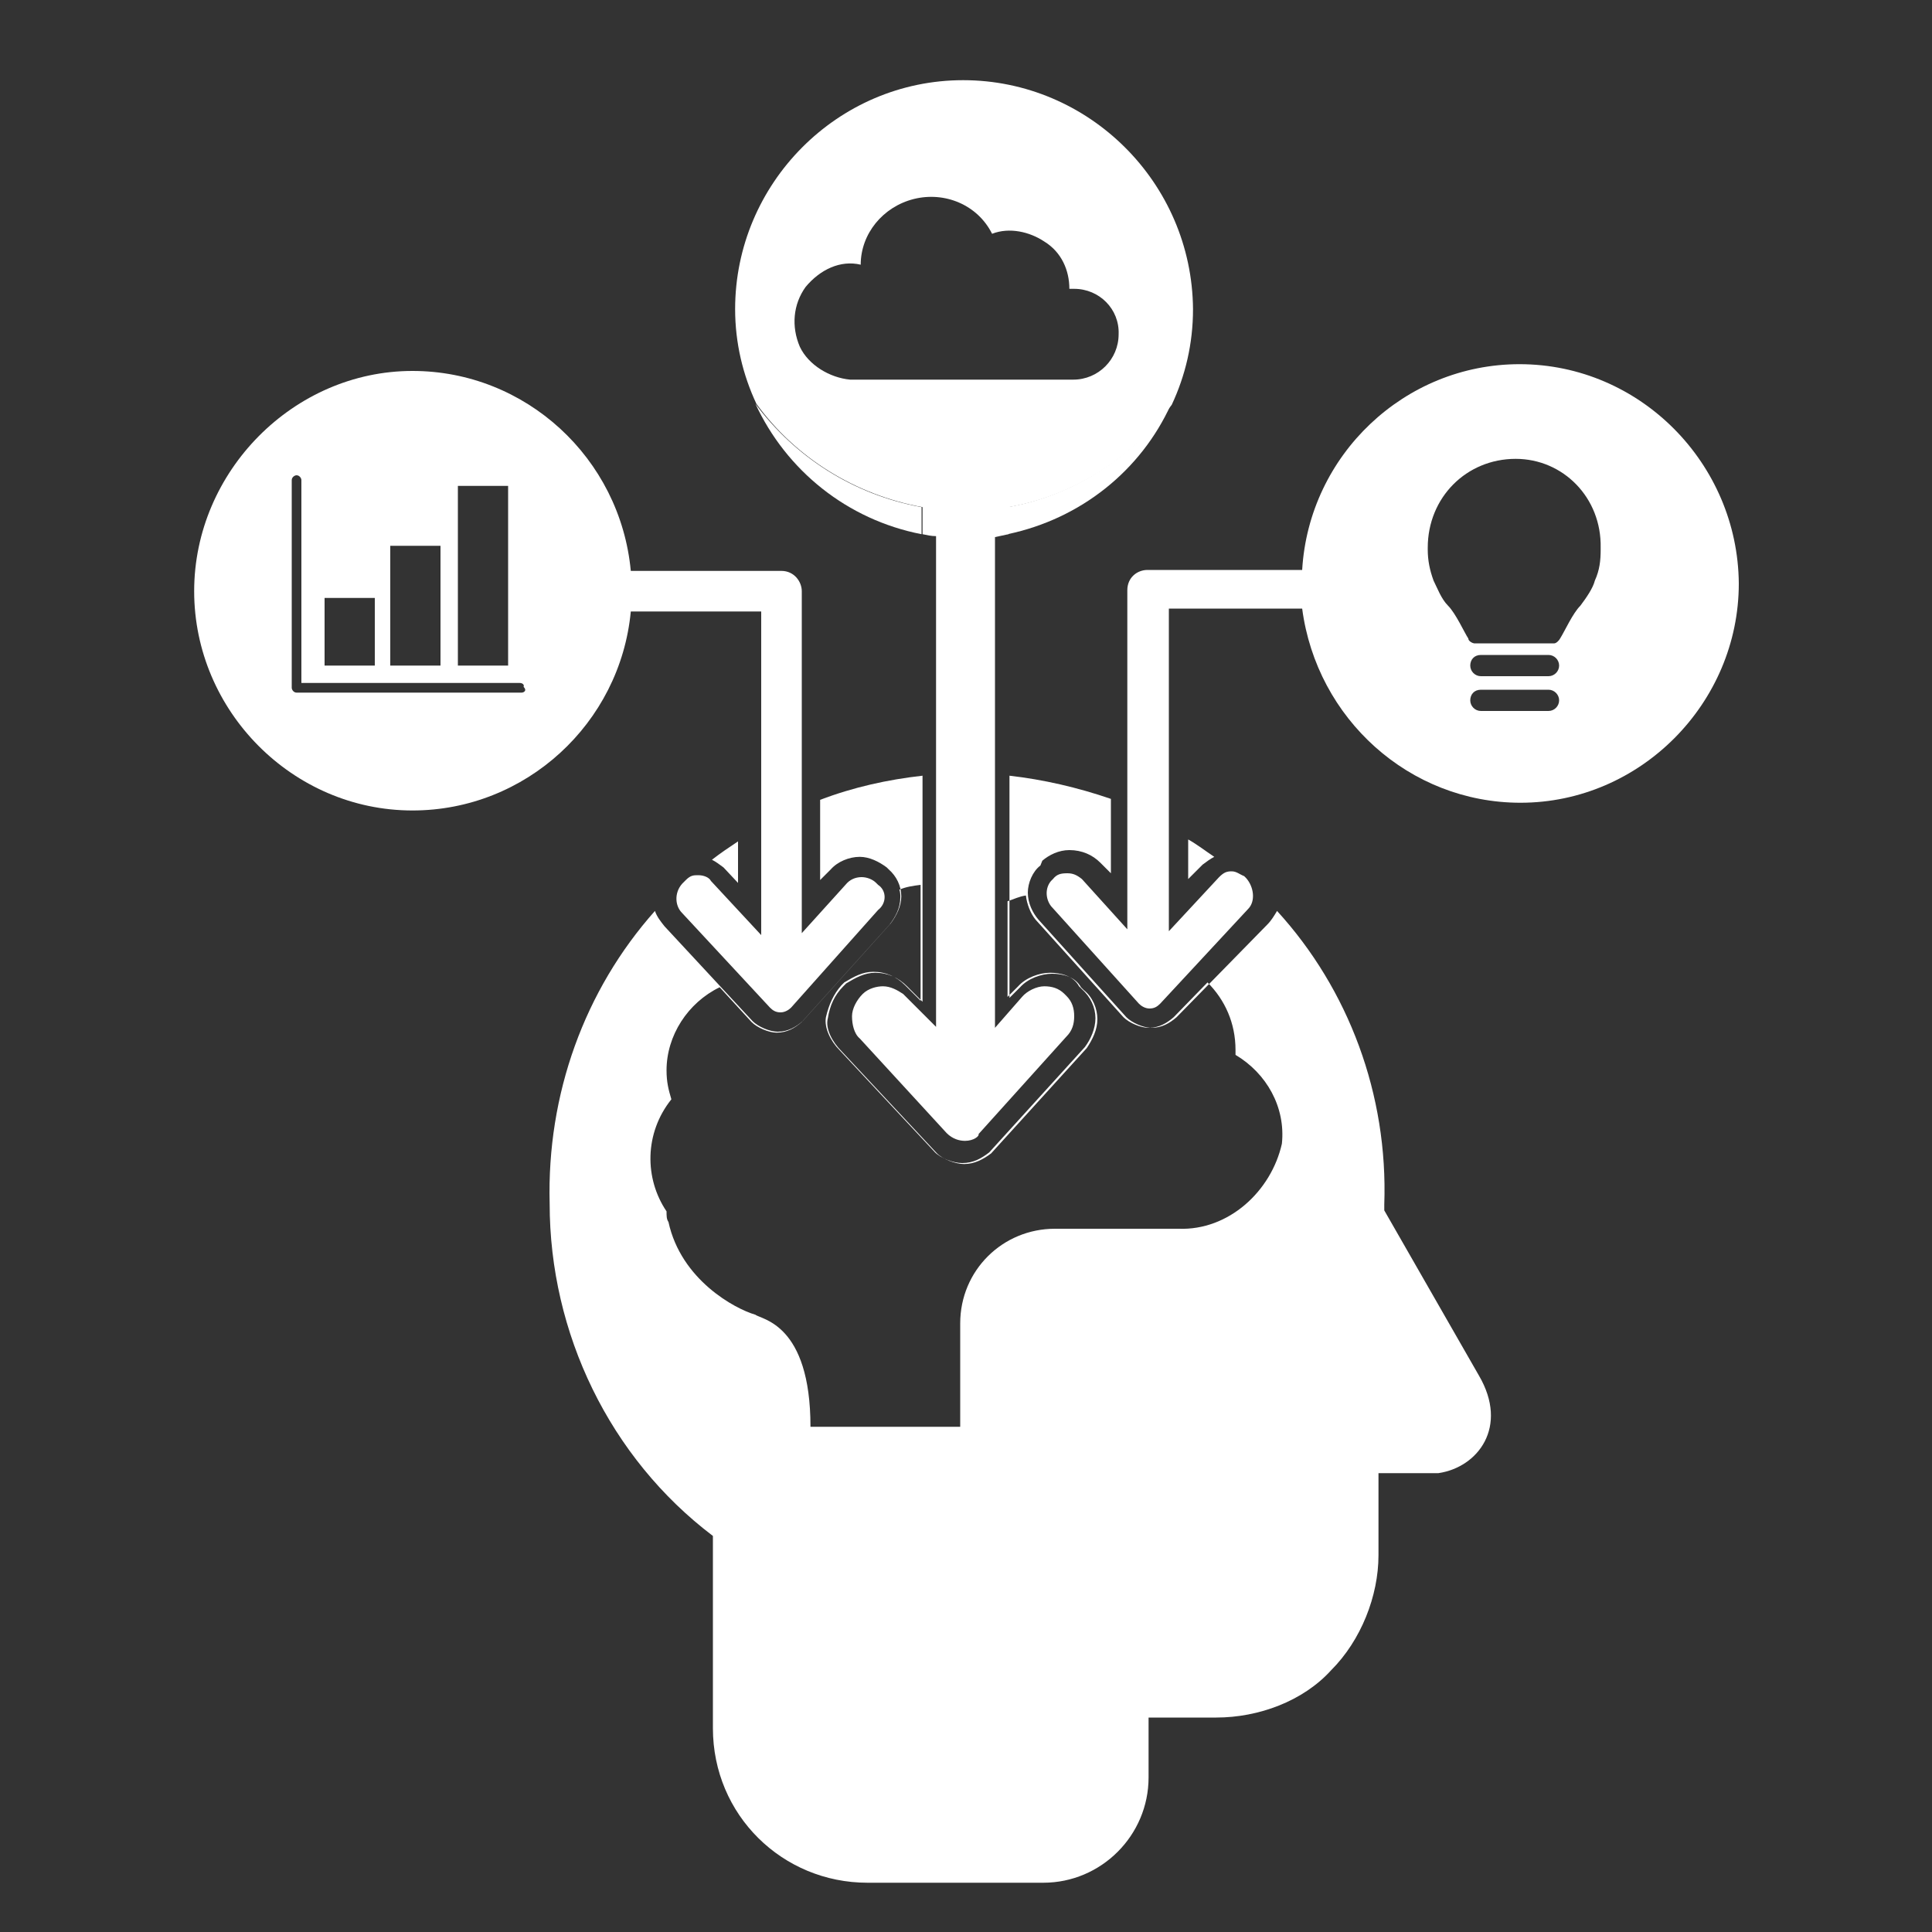 <?xml version="1.0" encoding="UTF-8"?>
<svg xmlns="http://www.w3.org/2000/svg" xmlns:xlink="http://www.w3.org/1999/xlink" version="1.1" id="Layer_1" x="0px" y="0px" viewBox="0 0 200 200" style="enable-background:new 0 0 200 200;" xml:space="preserve"><rect x="0" y="0" width="200" height="200" fill="#333333" stroke="none"/> <style type="text/css"> .st0{fill:#FFFFFF;} .st1{fill:none;} </style> <g> <path class="st0" d="M123,91l1.5-1.5c0.4-0.3,0.8-0.6,1.2-0.8c-0.9-0.6-1.8-1.3-2.7-1.8V91z"></path> <path class="st0" d="M76.4,91.4v-4.3c-0.9,0.6-1.8,1.2-2.7,1.9c0.4,0.2,0.8,0.5,1.2,0.8L76.4,91.4z"></path> <path class="st0" d="M148.9,152.5h-6.2v8.5c0,4.2-1.8,8.8-4.9,11.9c-2.9,3.2-7.5,4.9-11.9,4.9h-7v6.2c0,6-4.9,10.9-10.9,10.9H89.8 c-8.8,0-16-7-16-16v-19.9c-10.7-8.1-16.9-21-16.9-34.4c-0.3-11.3,3.6-22.1,10.9-30.3c0.2,0.6,0.6,1.1,1,1.6l9.1,9.8 c0.6,0.6,1.8,1.1,2.6,1.1c1.1,0,1.9-0.5,2.6-1.1l9.1-10.1c0.6-0.8,1.1-1.8,1.1-2.8c0-1.1-0.5-2.1-1.3-2.8l-0.2-0.2 c-0.8-0.6-1.8-1.1-2.8-1.1c-1.1,0-2.3,0.5-3,1.3l-1.1,1.1v-8.3c3.4-1.3,7-2.1,10.6-2.5v23.4l-1.6-1.6c-0.9-0.9-2-1.4-3.3-1.4 c-1.1,0-2,0.5-3,1.1l-0.3,0.3c-0.9,0.9-1.4,2-1.6,3.3c-0.3,1.1,0.5,2.5,1.4,3.4l9.9,10.6c0.6,0.6,1.9,1.1,2.8,1.1 c1.1,0,2-0.5,2.8-1.1l9.9-10.9c0.6-0.9,1.1-1.9,1.1-3c0-1.1-0.5-2.3-1.4-3l-0.3-0.3c-0.6-1.1-1.9-1.4-3-1.4c-1.1,0-2.5,0.5-3.3,1.4 l-1.1,1.1v-23c3.5,0.4,7,1.2,10.5,2.4v7.7l-1.1-1.1c-0.8-0.8-1.9-1.3-3.2-1.3c-1.1,0-2.1,0.5-2.8,1.1l-0.2,0.5 c-0.8,0.6-1.3,1.8-1.3,2.8c0,1.1,0.5,2.1,1.1,2.8l9.1,10.1c0.6,0.6,1.8,1.1,2.6,1.1c1.1,0,1.9-0.5,2.6-1.1l9.4-9.6 c0.4-0.4,0.7-0.9,1-1.4c7.4,8.1,11.5,19,11.1,30.4v0.6l9.8,17.1C156.2,147.7,153,151.9,148.9,152.5z M127.9,109.2v-0.5 c0-2.8-1.1-5.2-2.9-7l-3.5,3.6c-0.7,0.6-1.5,1.1-2.6,1.1c-0.8,0-2-0.5-2.6-1.1l-9.1-10.1c-0.5-0.6-0.9-1.6-1-2.5 c-0.7,0.1-1.3,0.4-1.9,0.6v9.9l1.1-1.1c0.8-0.9,2.2-1.4,3.3-1.4c1.1,0,2.4,0.3,3,1.4l0.3,0.3c0.9,0.8,1.4,1.9,1.4,3 c0,1.1-0.5,2.2-1.1,3l-9.9,10.9c-0.8,0.6-1.6,1.1-2.8,1.1c-0.9,0-2.2-0.5-2.8-1.1l-9.9-10.6c-0.9-0.9-1.6-2.3-1.4-3.4 c0.3-1.3,0.8-2.4,1.6-3.3l0.3-0.3c1-0.6,1.9-1.1,3-1.1c1.3,0,2.4,0.5,3.3,1.4l1.6,1.6v-12c-0.8,0.1-1.5,0.2-2.2,0.5 c0.1,0.3,0.1,0.5,0.1,0.8c0,1.1-0.5,2-1.1,2.8l-9.1,10.1c-0.7,0.6-1.5,1.1-2.6,1.1c-0.8,0-2-0.5-2.6-1.1l-3.3-3.6 c-3.3,1.6-5.5,5-5.5,8.6c0,1.2,0.2,2,0.5,3c-2.8,3.5-2.8,8.2-0.5,11.6c0,0.5,0,0.8,0.2,1.1c1.3,6,6.9,9,9,9.6 c0.6,0.5,5.7,0.9,5.7,11.6h15.5v-10.7c0-5.5,4.4-9.8,9.8-9.8h12.8c5.2,0.2,9.6-3.9,10.7-8.8C133.1,114.6,131.1,111.1,127.9,109.2z"></path> <path class="st1" d="M126.5,26.2c0.1-8.6-3.8-16.2-9.9-21.2H83c-6.1,4.9-10,12.5-10,20.9c0,13.2,9.5,24.3,22.4,26.6v51.2l-1.6-1.6 c-0.9-0.9-2-1.4-3.3-1.4c-1.1,0-2,0.5-3,1.1l-0.3,0.3c-0.9,0.9-1.4,2-1.6,3.3c-0.3,1.1,0.5,2.5,1.4,3.4l9.9,10.6 c0.6,0.6,1.9,1.1,2.8,1.1c1.1,0,2-0.5,2.8-1.1l9.9-10.9c0.6-0.9,1.1-1.9,1.1-3c0-1.1-0.5-2.3-1.4-3l-0.3-0.3 c-0.6-1.1-1.9-1.4-3-1.4c-1.1,0-2.5,0.5-3.3,1.4l-1.1,1.1V52.5C117,50.2,126.5,39.1,126.5,26.2z"></path> <path class="st1" d="M126.5,26.2c0.1-8.6-3.8-16.2-9.9-21.2H83c-6.1,4.9-10,12.5-10,20.9c0,13.2,9.5,24.3,22.4,26.6v51.2l-1.6-1.6 c-0.9-0.9-2-1.4-3.3-1.4c-1.1,0-2,0.5-3,1.1l-0.3,0.3c-0.9,0.9-1.4,2-1.6,3.3c-0.3,1.1,0.5,2.5,1.4,3.4l9.9,10.6 c0.6,0.6,1.9,1.1,2.8,1.1c1.1,0,2-0.5,2.8-1.1l9.9-10.9c0.6-0.9,1.1-1.9,1.1-3c0-1.1-0.5-2.3-1.4-3l-0.3-0.3 c-0.6-1.1-1.9-1.4-3-1.4c-1.1,0-2.5,0.5-3.3,1.4l-1.1,1.1V52.5C117,50.2,126.5,39.1,126.5,26.2z"></path> <path class="st0" d="M157.3,37.7c-11.9,0-21.8,9.4-22.5,21.3h-16c-1.1,0-2.1,0.8-2.1,2.1v35.1L112,91c-0.5-0.4-0.9-0.6-1.5-0.6 c-0.7,0-1.1,0.1-1.5,0.6l-0.2,0.2c-0.6,0.7-0.6,1.8,0,2.6l9.1,10.1c0.2,0.2,0.6,0.5,1.1,0.5c0.5,0,0.8-0.2,1.1-0.5l9.1-9.8 c0.8-0.8,0.6-2.3-0.2-3.2l-0.2-0.2c-0.5-0.2-0.8-0.5-1.3-0.5c-0.5,0-0.8,0.1-1.3,0.6l-5.2,5.6V69.9c0-0.2,0-0.2,0-0.5v-6.4h13.8 c1.5,11.4,11.1,20.1,22.6,20.1c12.4,0,22.6-10.3,22.6-22.7C179.9,48,169.8,37.7,157.3,37.7z M160.3,73.6h-7c-0.6,0-1.1-0.5-1.1-1.1 s0.4-1.1,1.1-1.1h7c0.6,0,1.1,0.5,1.1,1.1S160.9,73.6,160.3,73.6z M160.3,70h-7c-0.6,0-1.1-0.5-1.1-1.1s0.4-1.1,1.1-1.1h7 c0.6,0,1.1,0.5,1.1,1.1S160.9,70,160.3,70z M165.7,56.9c0,1.1-0.1,2.1-0.6,3.2c-0.2,0.8-0.9,1.8-1.5,2.6c-0.8,0.8-1.6,2.6-2.1,3.4 c-0.1,0.2-0.4,0.5-0.6,0.5h-8.3c-0.1,0-0.6-0.2-0.6-0.5c-0.4-0.6-1.3-2.6-2.1-3.4c-0.7-0.7-1.1-1.8-1.5-2.6 c-0.4-1.1-0.6-2.1-0.6-3.2v-0.2c0-5.2,4-9.2,9.1-9.2c4.9,0,8.9,4,8.8,9.2V56.9z"></path> <path class="st0" d="M78.2,41.8c3.2,6.9,9.5,12,17.2,13.5v-2.8C88.3,51.2,82.3,47.3,78.2,41.8z"></path> <path class="st0" d="M104.3,52.5v2.8c7.6-1.6,13.8-6.6,16.9-13.4C117.2,47.3,111.2,51.3,104.3,52.5z"></path> <path class="st0" d="M99.7,8.3C86.7,8.3,76.1,19,76.1,32c0,3.5,0.8,6.8,2.2,9.8c4,5.5,10.1,9.4,17.2,10.7v2.8 c0.5,0.1,0.9,0.2,1.4,0.2v50.8l-3.4-3.4c-0.6-0.4-1.3-0.8-2.1-0.8c-0.6,0-1.5,0.2-2.1,0.8s-1.1,1.5-1.1,2.3c0,0.8,0.2,1.8,0.8,2.3 l9,9.8c0.6,0.6,1.3,0.8,1.9,0.8c0.9,0,1.5-0.5,1.4-0.7l9.1-10.1c0.6-0.6,0.8-1.3,0.8-2.1c0-0.8-0.2-1.5-0.8-2.1l-0.2-0.2 c-0.6-0.6-1.3-0.8-2.1-0.8c-0.8,0-1.8,0.5-2.3,1.1l-2.8,3.2V55.6c0.5-0.1,0.9-0.2,1.4-0.3v-2.8c6.9-1.2,12.9-5.2,16.9-10.6 c1.4-3,2.2-6.3,2.2-9.9C123.4,18.9,112.7,8.3,99.7,8.3z M111.1,39.3H88c-2.1-0.2-4.3-1.5-5.2-3.4c-0.9-2.1-0.7-4.4,0.6-6.2 c1.5-1.8,3.6-2.8,5.7-2.3c0-3.2,2.3-6,5.5-6.8s6.6,0.6,8.1,3.6c1.8-0.7,3.9-0.2,5.4,0.8c1.8,1.1,2.6,3,2.6,4.9c0.2,0,0.2,0,0.5,0 c2.6,0,4.7,2.1,4.6,4.7C115.8,37.2,113.7,39.3,111.1,39.3z"></path> <path class="st0" d="M90.9,94.2l-9,10.1c-0.2,0.2-0.6,0.5-1.1,0.5c-0.5,0-0.8-0.2-1.1-0.5l-9.1-9.8c-0.8-0.8-0.8-2.3,0.2-3.2 l0.2-0.2c0.5-0.5,0.8-0.5,1.3-0.5c0.5,0,1.1,0.2,1.3,0.6l5.2,5.6V70.2c0-0.2,0-0.2,0-0.5v-6.4H65.3c-1.1,11.6-10.9,20.6-22.6,20.6 c-12.4,0-22.6-10.3-22.6-22.7c0-12.4,10.3-22.8,22.6-22.8c11.7,0,21.5,9,22.6,20.7h15.6c1.3,0,2.1,1.1,2.1,2.1v35.4l4.7-5.2 c0.5-0.5,1.1-0.6,1.5-0.6c0.5,0,1.1,0.2,1.5,0.6l0.2,0.2C91.8,92.2,91.8,93.5,90.9,94.2z M53.8,70.7H31.2v-21 c0-0.2-0.2-0.5-0.5-0.5c-0.2,0-0.5,0.2-0.5,0.5v21.5c0,0.2,0.2,0.5,0.5,0.5h23.3c0.2,0,0.6-0.2,0.2-0.6 C54.3,70.9,54.1,70.7,53.8,70.7z M47.4,68.9h5.2V50.3h-5.2V68.9z M40.4,68.9h5.2V56.5h-5.2V68.9z M33.6,68.9h5.2v-7h-5.2V68.9z"></path> </g> </svg>
